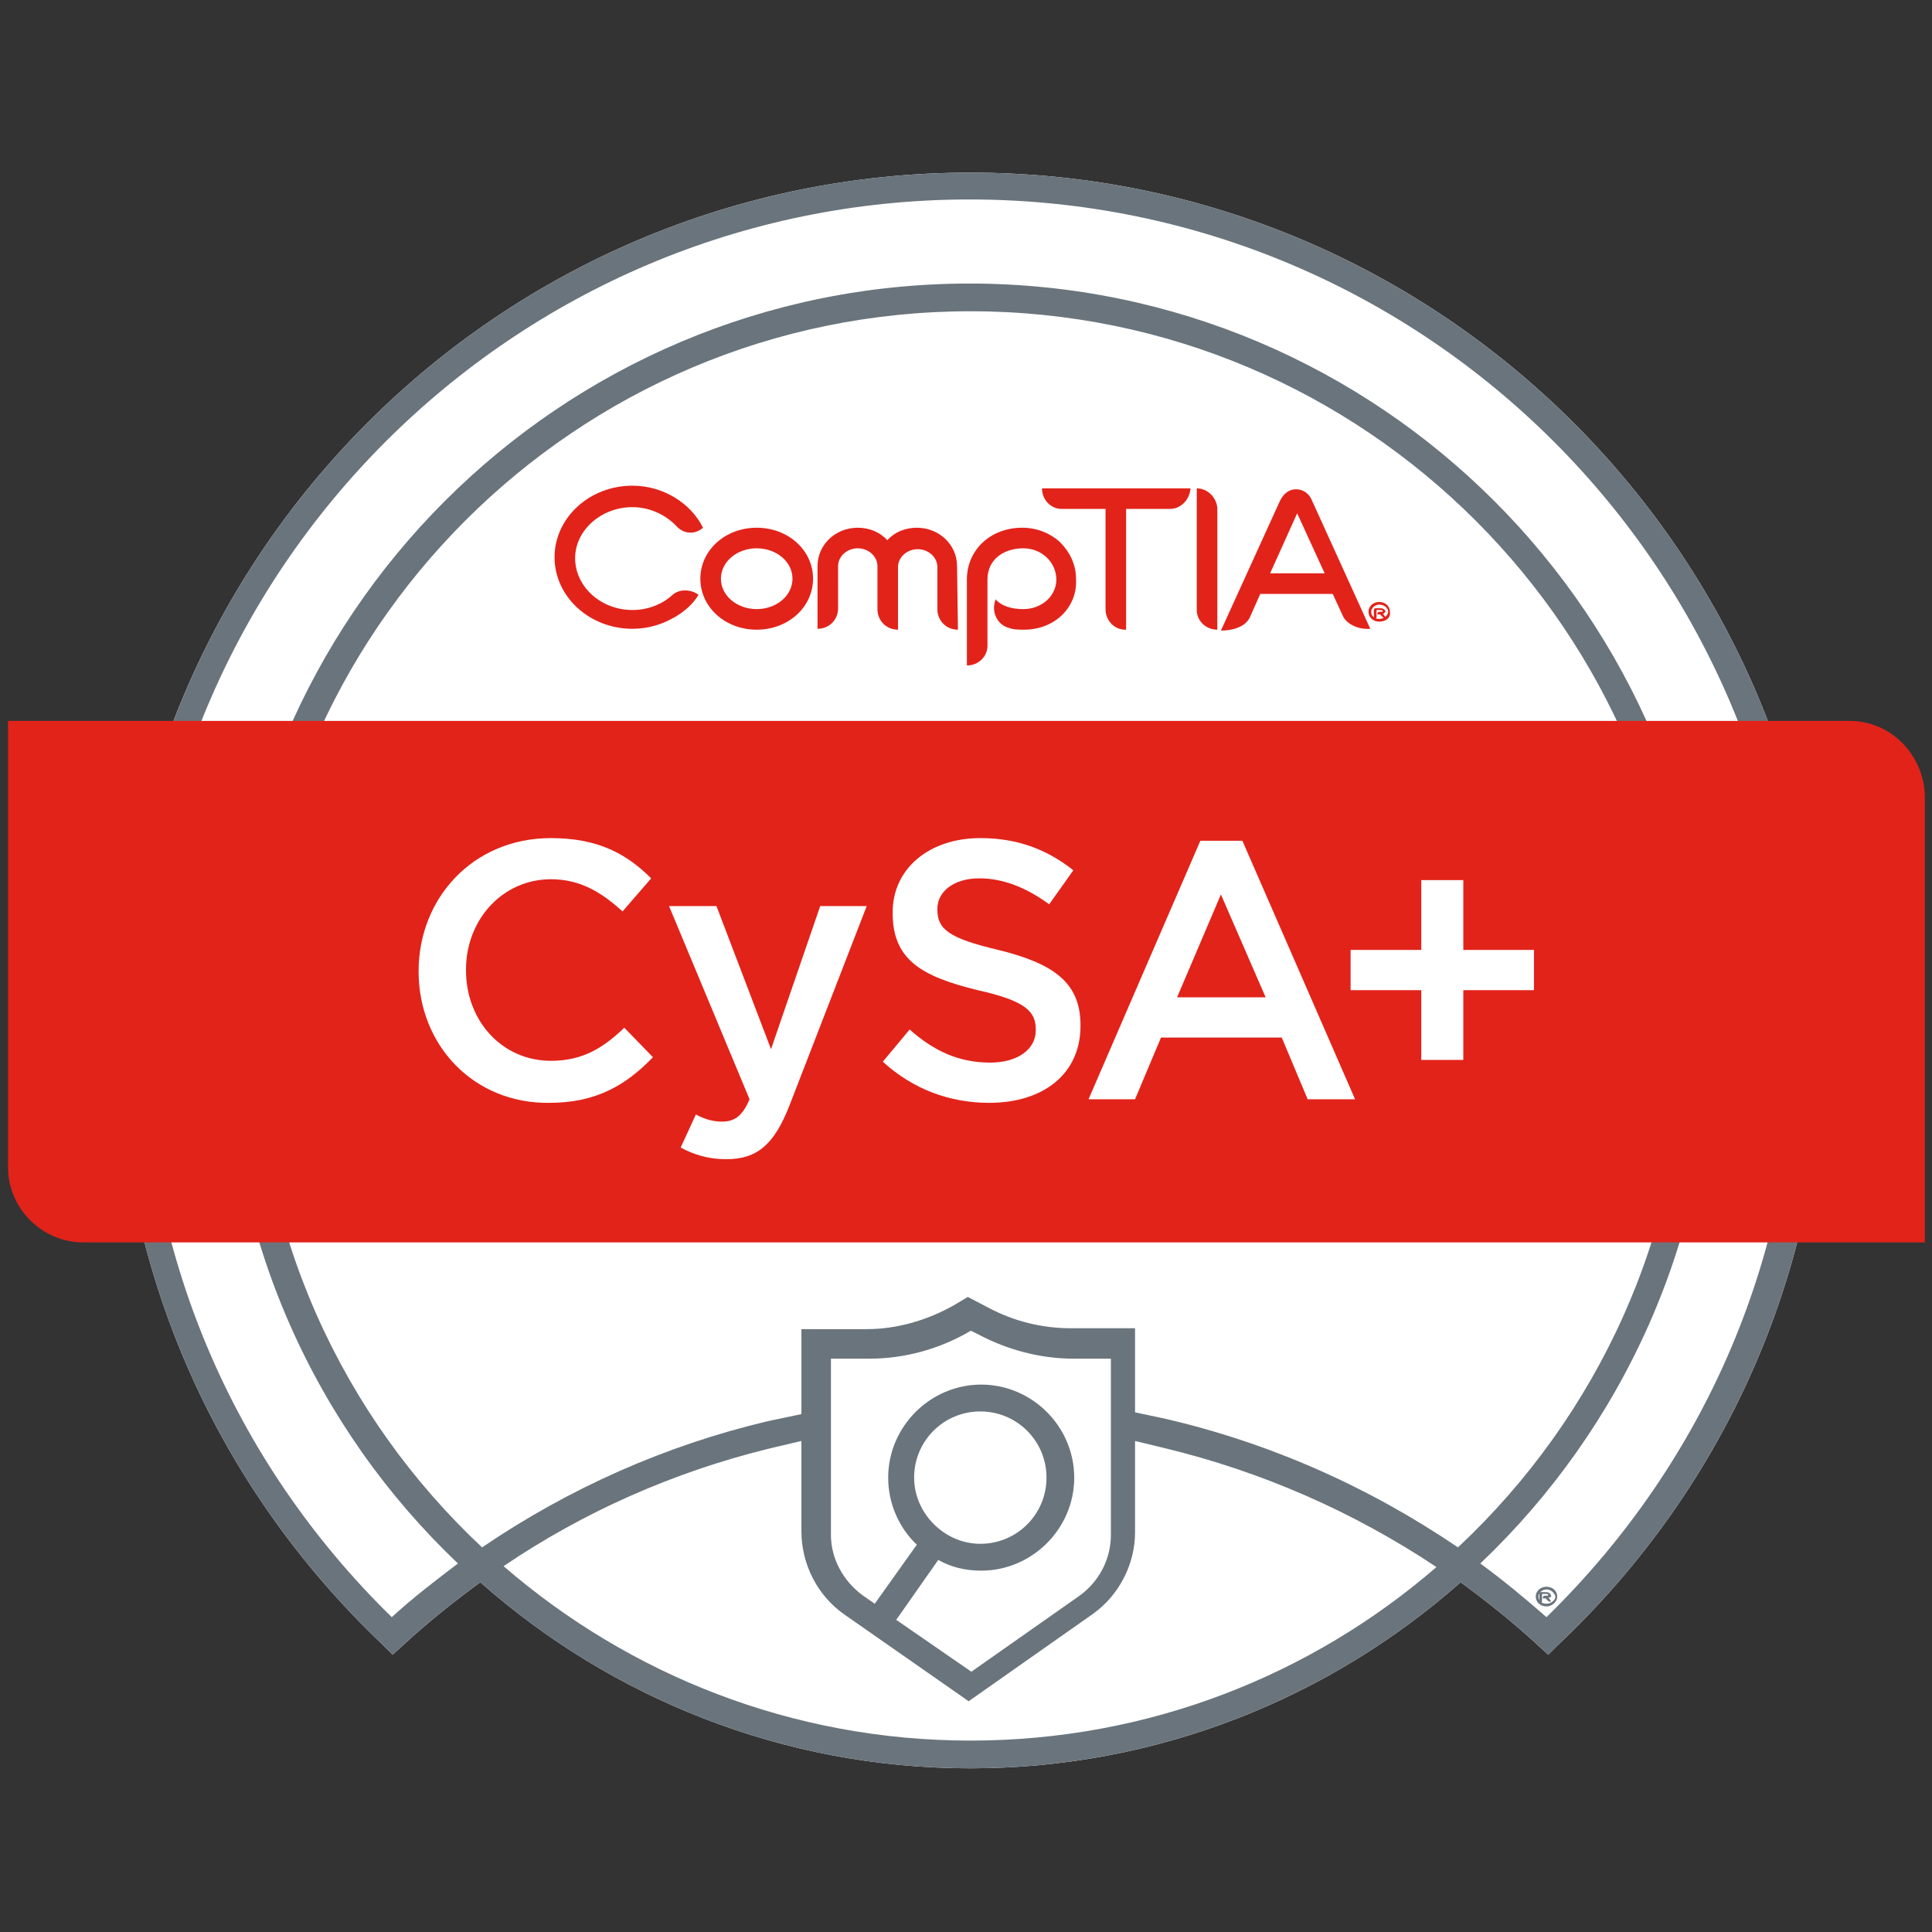 <?xml version="1.0" encoding="utf-8"?>
<!-- Generator: Adobe Illustrator 25.4.1, SVG Export Plug-In . SVG Version: 6.00 Build 0)  -->
<svg version="1.1" id="Layer_3" xmlns="http://www.w3.org/2000/svg" xmlns:xlink="http://www.w3.org/1999/xlink" x="0px" y="0px"
	 width="216px" height="216px" viewBox="0 0 216 216" style="enable-background:new 0 0 216 216;" xml:space="preserve">
<rect x="0" y="0" width="216" height="216" fill="#333333" stroke="none"/>
<style type="text/css">
	.st0{fill:#FFFFFF;}
	.st1{fill:#E2231A;}
	.st2{fill:#6A747C;}
</style>
<g>
	<g>
		<g>
			<g>
				<g>
					<g>
						<path class="st0" d="M108.5,19.3c-52.6,0-95.4,42.8-95.4,95.4c0,26.5,10.6,51.1,29.8,69.3l1,1l1.1-1c2.8-2.6,5.7-4.9,8.7-7.1
							c14.6,12.9,33.8,20.8,54.8,20.8s40.2-7.9,54.8-20.8c3,2.2,5.9,4.5,8.7,7.1l1.1,1l1-1c19.3-18.2,29.9-42.9,29.9-69.3
							C203.9,62.1,161.1,19.3,108.5,19.3z"/>
						<g>
							<path class="st1" d="M84.6,61.3c-2.2,0-4,1.5-4,3.4c0,1.9,1.8,3.4,4,3.4s4-1.5,4-3.4C88.6,62.8,86.8,61.3,84.6,61.3
								 M84.6,70.4c-3.5,0-6.3-2.5-6.3-5.7c0-3.2,2.8-5.7,6.3-5.7s6.3,2.5,6.3,5.7C90.9,67.9,88.1,70.4,84.6,70.4"/>
							<path class="st1" d="M107.1,70.4c-1.3,0-2.3-1-2.3-2.3v-4.7c0-1.1-1-2-2.2-2s-2.2,0.9-2.2,2v7c-1.3,0-2.3-1-2.3-2.3v-4.8
								c0-1.1-1-2-2.2-2s-2.2,0.9-2.2,2V68c0,1.3-1,2.3-2.3,2.3v-7c0-2.4,2-4.3,4.5-4.3c1.3,0,2.5,0.5,3.3,1.4
								c0.8-0.9,2-1.4,3.3-1.4c2.5,0,4.5,1.9,4.5,4.3L107.1,70.4z"/>
							<path class="st1" d="M114.5,70.4c-0.6,0-1.2,0-1.7-0.2c-1.2-0.3-1.9-1.6-1.6-2.8c0-0.1,0.1-0.3,0.1-0.4l0,0
								c0.6,0.7,1.7,1.1,3.1,1.1c2.1,0,3.7-1.5,3.7-3.3c0-1.9-1.6-3.5-3.7-3.5c-2,0-4,1.1-4,3.5v7.4c0,1.2-1,2.2-2.3,2.2v-9.6
								c0-3.3,2.6-5.8,6.2-5.8c1.6,0,3.1,0.6,4.2,1.6c1.1,1.1,1.8,2.5,1.8,4.1C120.5,67.9,117.9,70.4,114.5,70.4"/>
							<path class="st1" d="M130.8,56.9h-4.9v13.5h-0.1c-1.2,0-2.2-1-2.2-2.3V56.9h-4.9c-1.2,0-2.2-1-2.2-2.3h16.6
								C133,55.9,132,56.9,130.8,56.9"/>
							<path class="st1" d="M145.2,57l-3.2,7.1h6.1l-3.3-7.2L145.2,57z M150.2,69l-1.2-2.6h-8.1l-1.2,2.7c-0.6,1.1-2.1,1.4-3.2,1.4
								l6.6-14.5c0.4-0.8,1-1.3,1.8-1.3s1.5,0.5,1.8,1.3l6.5,14.3C152.2,70.4,150.8,70,150.2,69"/>
							<path class="st1" d="M75.7,58.9c-1.2-1.3-3-2.2-5-2.2c-3.5,0-6.4,2.6-6.4,5.7c0,3.2,2.9,5.8,6.4,5.8c1.7,0,3.3-0.6,4.5-1.7
								c0.8-0.7,2.1-0.6,2.9,0c-0.6,1-1.5,1.8-2.5,2.4c-1.5,0.9-3.1,1.4-4.9,1.4c-4.8,0-8.7-3.6-8.7-8s3.9-8,8.7-8
								c3.4,0,6.5,1.9,7.9,4.7C77.7,59.8,76.5,59.7,75.7,58.9"/>
							<path class="st1" d="M154.7,68.6h-0.1c0,0,0.1,0.1,0.3,0.4l0,0c-0.1,0.1-0.2,0.1-0.3,0c-0.3-0.3-0.3-0.3-0.3-0.3H154v-0.1
								c0-0.1,0.1-0.2,0.2-0.2h0.1c0.1,0,0.2,0,0.2,0s0.1,0,0.1-0.1c0,0,0-0.1-0.3-0.1h-0.4V69c0,0.1-0.1,0.2-0.2,0.2h-0.1v-1
								c0-0.1,0.1-0.2,0.2-0.2h0.5c0.5,0,0.6,0.3,0.6,0.4C154.9,68.4,154.8,68.5,154.7,68.6 M154.2,67.6c-0.5,0-0.9,0.4-0.9,0.8
								c0,0.5,0.4,0.8,0.9,0.8s1-0.4,1-0.8S154.8,67.6,154.2,67.6 M154.2,69.5c-0.7,0-1.2-0.5-1.2-1.1s0.5-1.1,1.2-1.1
								s1.2,0.5,1.2,1.1C155.5,69.1,154.9,69.5,154.2,69.5"/>
							<path class="st1" d="M133.8,54.6v13.6c0,1.2,1,2.2,2.3,2.2V56.8C136,55.6,135,54.6,133.8,54.6"/>
						</g>
					</g>
				</g>
			</g>
			<path class="st2" d="M173.2,178.6h-0.1c0,0,0.1,0.1,0.3,0.4l0,0c-0.1,0.1-0.2,0.1-0.3,0c-0.3-0.3-0.3-0.3-0.3-0.3h-0.3v-0.1
				c0-0.1,0.1-0.2,0.2-0.2h0.1c0.1,0,0.2,0,0.2,0s0.1,0,0.1-0.1c0,0,0-0.1-0.3-0.1h-0.4v0.8c0,0.1-0.1,0.2-0.2,0.2h-0.1v-1
				c0-0.1,0.1-0.2,0.2-0.2h0.5c0.5,0,0.6,0.3,0.6,0.4C173.5,178.4,173.4,178.6,173.2,178.6 M172.9,177.7c-0.5,0-0.9,0.4-0.9,0.8
				c0,0.5,0.4,0.8,0.9,0.8s1-0.4,1-0.8C173.8,178.1,173.4,177.7,172.9,177.7 M172.9,179.6c-0.7,0-1.2-0.5-1.2-1.1s0.5-1.1,1.2-1.1
				s1.2,0.5,1.2,1.1S173.5,179.6,172.9,179.6"/>
			<path class="st2" d="M108.5,19.3c-52.6,0-95.4,42.8-95.4,95.4c0,26.5,10.6,51.1,29.8,69.3l1,1l1.1-1c2.8-2.6,5.7-4.9,8.7-7.1
				c14.6,12.9,33.8,20.8,54.8,20.8s40.2-7.9,54.8-20.8c3,2.2,5.9,4.5,8.7,7.1l1.1,1l1-1c19.3-18.2,29.9-42.9,29.9-69.3
				C203.9,62.1,161.1,19.3,108.5,19.3z M108.5,194.6c-20,0-38.2-7.4-52.2-19.5c9-6.1,19-10.5,29.5-13.1l3.8-0.9v10.1
				c0,3.7,1.8,7.2,4.8,9.3l13.9,9.7l13.8-9.7c3-2.1,4.8-5.6,4.8-9.2v-10.2l3.3,0.8c10.8,2.6,21.1,7.1,30.4,13.3
				C146.6,187.3,128.4,194.6,108.5,194.6z M104.9,174.4c1.4,0.8,3,1.2,4.8,1.2c5.7,0,10.4-4.7,10.4-10.4s-4.7-10.4-10.4-10.4
				s-10.4,4.7-10.4,10.4c0,2.9,1.2,5.6,3.2,7.5l-4.7,6.6l-1.3-0.9c-2.2-1.6-3.6-4.1-3.6-6.8v-19.7h4.3c4,0,7.9-1.1,11.3-3.1h0.1
				l0.8,0.4c3.2,1.7,6.9,2.7,10.6,2.7h4.2v19.7c0,2.7-1.3,5.2-3.5,6.8l-12.1,8.5l-8.4-5.8L104.9,174.4z M102.2,165.2
				c0-4.1,3.3-7.4,7.4-7.4s7.4,3.3,7.4,7.4c0,4.1-3.3,7.4-7.4,7.4C105.6,172.6,102.2,169.2,102.2,165.2z M163,173
				c-10-6.8-21.1-11.7-32.8-14.4l-3.3-0.7v-9.4h-7.2c-3.2,0-6.4-0.8-9.2-2.3l-2.3-1.2l-1.5,0.9c-3,1.7-6.4,2.7-9.8,2.7h-7.3v9.5
				l-3.8,0.8c-11.4,2.7-22.2,7.5-31.9,14.1c-15.6-14.6-25.3-35.3-25.3-58.3c0-44.1,35.8-79.9,79.9-79.9s79.9,35.8,79.9,79.9
				C188.4,137.7,178.6,158.4,163,173z M172.9,180.8c-2.4-2.1-4.8-4.1-7.4-6c15.9-15.1,25.9-36.5,25.9-60.1c0-45.8-37.2-83-83-83
				s-83,37.2-83,83c0,23.6,9.9,45,25.8,60.1c-2.5,1.9-5,3.8-7.4,6C25.9,163.3,16,139.9,16,114.7c0-50.9,41.4-92.4,92.4-92.4
				s92.4,41.4,92.4,92.4C200.8,139.8,190.9,163.2,172.9,180.8z"/>
			<path class="st1" d="M206.8,80.6H0.9v49.9c0,4.6,3.8,8.4,8.4,8.4h205.9V89C215.1,84.4,211.4,80.6,206.8,80.6z"/>
		</g>
		<g>
			<path class="st0" d="M46.8,108.6L46.8,108.6c0-8.2,6.1-14.9,14.8-14.9c5.3,0,8.5,1.8,11.2,4.5l-3.2,3.7c-2.3-2.1-4.7-3.6-8-3.6
				c-5.4,0-9.5,4.5-9.5,10.1v0.1c0,5.6,4,10.1,9.5,10.1c3.5,0,5.8-1.4,8.2-3.7l3.2,3.3c-3,3.1-6.3,5.1-11.6,5.1
				C53,123.4,46.8,116.9,46.8,108.6z"/>
			<path class="st0" d="M91.7,101.3h5.2l-8.6,22.2c-1.7,4.4-3.6,6.1-7.1,6.1c-2,0-3.6-0.5-5.1-1.3l1.7-3.7c0.9,0.5,1.9,0.8,2.9,0.8
				c1.4,0,2.3-0.6,3.1-2.5l-9-21.6h5.3l6.1,16L91.7,101.3z"/>
			<path class="st0" d="M98.7,118.7l3-3.6c2.7,2.4,5.5,3.7,9,3.7c3.1,0,5.1-1.5,5.1-3.6v-0.1c0-2-1.1-3.2-6.5-4.4
				c-6.1-1.5-9.5-3.3-9.5-8.6V102c0-4.9,4.1-8.3,9.8-8.3c4.2,0,7.5,1.3,10.4,3.6l-2.7,3.8c-2.6-1.9-5.2-2.9-7.8-2.9
				c-2.9,0-4.7,1.5-4.7,3.4v0.1c0,2.2,1.3,3.2,6.8,4.5c6.1,1.5,9.2,3.6,9.2,8.4v0.1c0,5.4-4.2,8.6-10.2,8.6
				C106.2,123.3,102.1,121.8,98.7,118.7z"/>
			<path class="st0" d="M134.2,94h4.7l12.6,28.9h-5.3l-2.9-6.9h-13.5l-2.9,6.9h-5.2L134.2,94z M141.5,111.5l-5-11.5l-4.9,11.5H141.5
				z"/>
			<path class="st0" d="M158.9,110.7H151v-4.5h7.9v-7.8h4.7v7.8h7.9v4.5h-7.9v7.8h-4.7V110.7z"/>
		</g>
	</g>
</g>
</svg>
